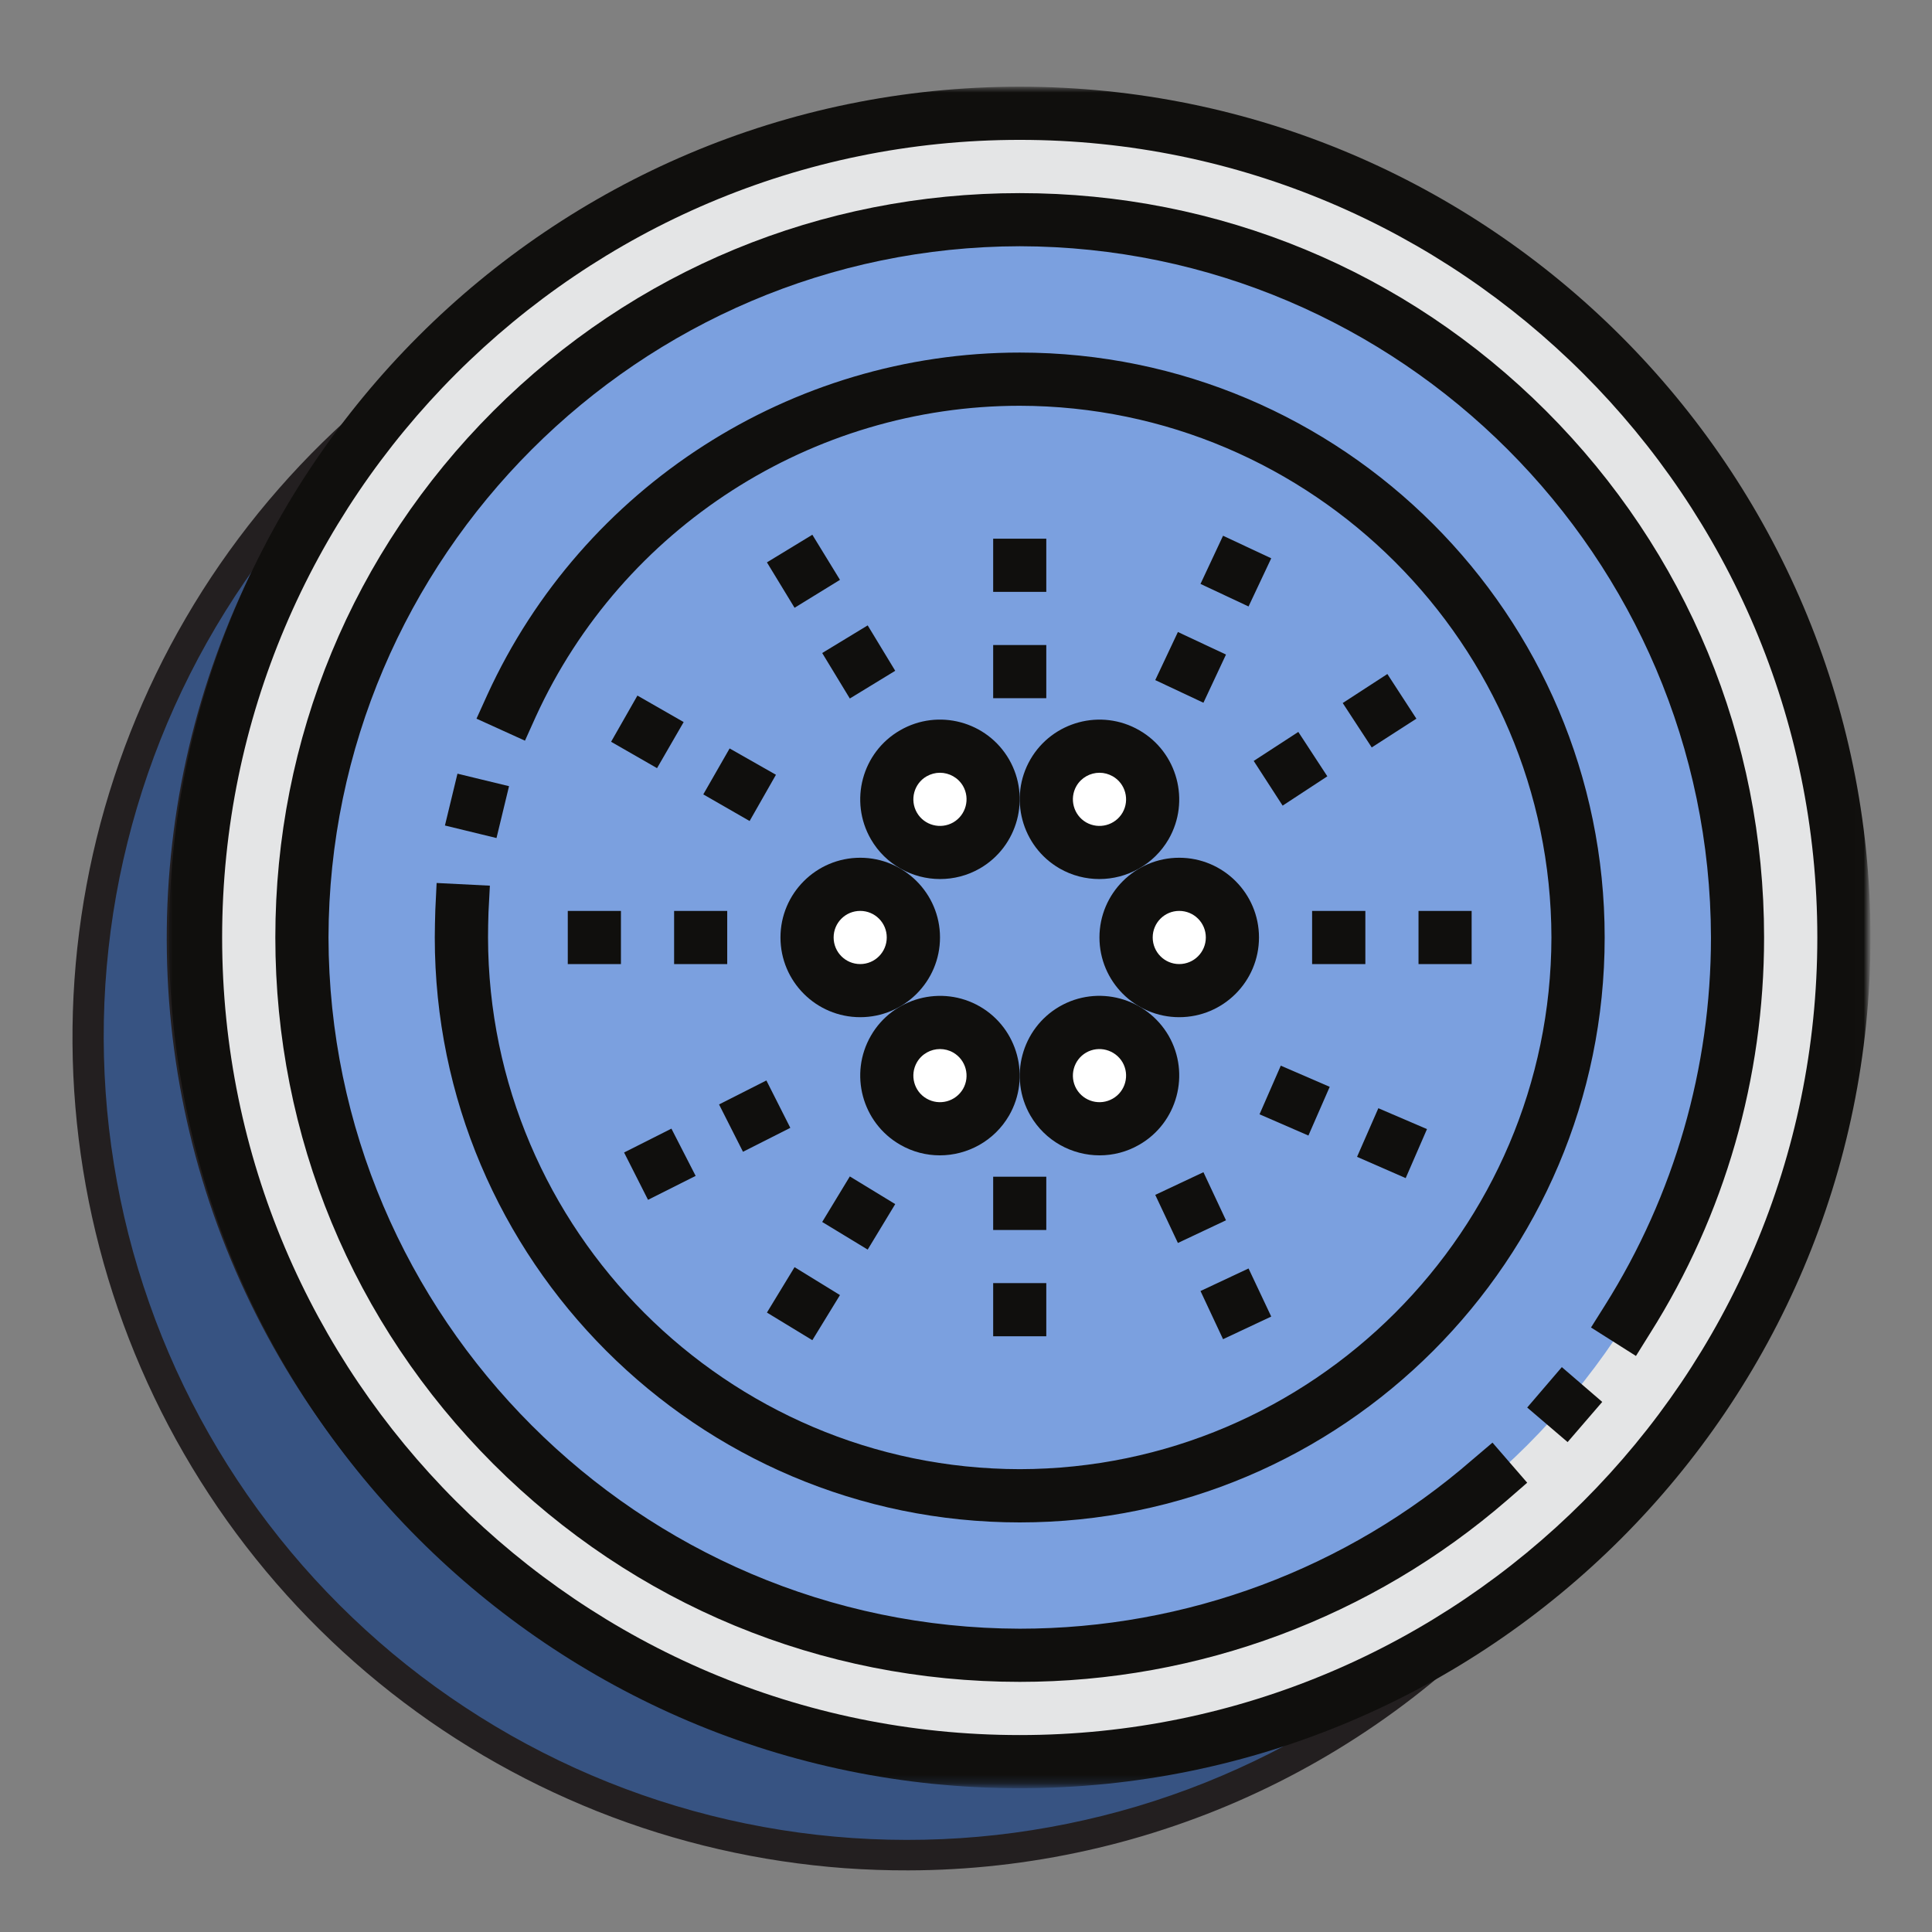 <svg width="240" height="240" viewBox="0 0 240 240" fill="none" xmlns="http://www.w3.org/2000/svg">
<rect x="0" y="0" width="240" height="240" fill="#808080" stroke="none"/>
<path d="M226.323 116.854C226.292 118.5 226.219 120.141 226.109 121.781C225.995 123.422 225.849 125.057 225.656 126.693C225.464 128.328 225.234 129.953 224.969 131.578C224.698 133.198 224.391 134.813 224.042 136.422C223.693 138.026 223.307 139.625 222.885 141.214C222.458 142.802 221.995 144.38 221.495 145.948C220.99 147.516 220.453 149.068 219.875 150.609C219.297 152.146 218.682 153.672 218.031 155.182C217.38 156.693 216.698 158.188 215.974 159.661C215.25 161.141 214.49 162.599 213.698 164.042C212.901 165.479 212.073 166.901 211.208 168.302C210.349 169.698 209.453 171.078 208.521 172.432C207.594 173.792 206.63 175.125 205.635 176.432C204.641 177.745 203.615 179.031 202.557 180.286C201.5 181.547 200.417 182.781 199.297 183.99C198.182 185.198 197.036 186.375 195.865 187.531C194.688 188.682 193.49 189.802 192.26 190.896C191.031 191.99 189.776 193.052 188.495 194.089C187.219 195.12 185.911 196.12 184.583 197.089C183.255 198.057 181.906 198.995 180.531 199.901C179.156 200.802 177.76 201.672 176.344 202.51C174.927 203.349 173.495 204.146 172.036 204.917C170.583 205.682 169.109 206.411 167.62 207.109C166.13 207.802 164.625 208.464 163.104 209.083C161.578 209.703 160.042 210.292 158.49 210.839C156.943 211.385 155.38 211.896 153.802 212.37C152.229 212.839 150.641 213.271 149.047 213.667C147.448 214.063 145.844 214.417 144.229 214.734C142.615 215.052 140.995 215.328 139.37 215.568C137.74 215.807 136.109 216.005 134.474 216.167C132.833 216.323 131.198 216.443 129.552 216.521C127.911 216.604 126.266 216.641 124.62 216.641C122.979 216.641 121.333 216.604 119.693 216.521C118.047 216.443 116.406 216.323 114.771 216.167C113.135 216.005 111.505 215.807 109.875 215.568C108.25 215.328 106.63 215.052 105.016 214.734C103.401 214.417 101.797 214.063 100.198 213.667C98.604 213.271 97.016 212.839 95.443 212.37C93.865 211.896 92.302 211.385 90.75 210.839C89.203 210.292 87.667 209.703 86.141 209.083C84.62 208.464 83.115 207.802 81.625 207.109C80.13 206.411 78.662 205.682 77.203 204.917C75.75 204.146 74.312 203.349 72.896 202.51C71.484 201.672 70.088 200.802 68.713 199.901C67.338 198.995 65.99 198.057 64.662 197.089C63.333 196.12 62.026 195.12 60.745 194.089C59.469 193.052 58.214 191.99 56.984 190.896C55.755 189.802 54.557 188.682 53.38 187.531C52.208 186.375 51.062 185.198 49.948 183.99C48.828 182.781 47.745 181.547 46.688 180.286C45.63 179.031 44.604 177.745 43.609 176.432C42.615 175.125 41.651 173.792 40.724 172.432C39.792 171.078 38.896 169.698 38.031 168.302C37.172 166.901 36.344 165.479 35.547 164.042C34.755 162.599 33.995 161.141 33.271 159.661C32.547 158.188 31.859 156.693 31.208 155.182C30.557 153.672 29.943 152.146 29.37 150.609C28.792 149.068 28.25 147.516 27.75 145.948C27.25 144.38 26.787 142.802 26.359 141.214C25.938 139.625 25.547 138.026 25.203 136.422C24.854 134.813 24.547 133.198 24.276 131.578C24.005 129.953 23.776 128.328 23.588 126.693C23.396 125.057 23.245 123.422 23.135 121.781C23.026 120.141 22.953 118.5 22.922 116.854C22.891 115.167 22.901 113.484 22.953 111.802C23.005 110.115 23.099 108.432 23.234 106.755C23.37 105.078 23.547 103.401 23.766 101.729C23.984 100.063 24.245 98.396 24.542 96.74C24.844 95.083 25.188 93.432 25.568 91.792C25.953 90.151 26.375 88.521 26.844 86.901C27.307 85.281 27.807 83.672 28.354 82.078C28.896 80.484 29.479 78.906 30.104 77.338C30.724 75.776 31.385 74.224 32.089 72.693C32.786 71.162 33.521 69.646 34.297 68.151C35.073 66.651 35.885 65.177 36.734 63.724C37.578 62.266 38.464 60.833 39.385 59.422C40.302 58.01 41.255 56.62 42.245 55.255C43.234 53.891 44.255 52.552 45.307 51.24C46.365 49.927 47.453 48.641 48.568 47.38C49.688 46.12 50.839 44.885 52.021 43.688C53.198 42.484 54.406 41.312 55.646 40.167C56.885 39.026 58.151 37.917 59.443 36.833C60.734 35.755 62.057 34.708 63.401 33.693C64.745 32.682 66.115 31.698 67.51 30.755C68.906 29.807 70.323 28.896 71.76 28.021C73.203 27.146 74.662 26.307 76.141 25.505C77.625 24.703 79.125 23.938 80.641 23.208C82.162 22.479 83.698 21.787 85.25 21.135C86.807 20.484 88.375 19.87 89.958 19.297C91.542 18.724 93.141 18.188 94.75 17.693C96.359 17.198 97.979 16.745 99.615 16.328C101.25 15.917 102.891 15.542 104.542 15.208C106.193 14.875 107.854 14.583 109.516 14.333C111.182 14.083 112.854 13.875 114.531 13.708C116.208 13.542 117.885 13.417 119.573 13.333C121.255 13.25 122.938 13.208 124.62 13.208C126.307 13.208 127.99 13.25 129.672 13.333C131.354 13.417 133.036 13.542 134.714 13.708C136.391 13.875 138.057 14.083 139.724 14.333C141.391 14.583 143.052 14.875 144.703 15.208C146.354 15.542 147.995 15.917 149.63 16.328C151.26 16.745 152.885 17.198 154.495 17.693C156.104 18.188 157.703 18.724 159.286 19.297C160.87 19.87 162.438 20.484 163.995 21.135C165.547 21.787 167.083 22.479 168.599 23.208C170.12 23.938 171.62 24.703 173.104 25.505C174.583 26.307 176.042 27.146 177.484 28.021C178.922 28.896 180.339 29.807 181.734 30.755C183.125 31.698 184.495 32.682 185.844 33.693C187.188 34.708 188.505 35.755 189.802 36.833C191.094 37.917 192.359 39.026 193.599 40.167C194.839 41.312 196.047 42.484 197.224 43.688C198.406 44.885 199.552 46.12 200.672 47.38C201.792 48.641 202.88 49.927 203.932 51.24C204.99 52.552 206.01 53.891 207 55.255C207.99 56.62 208.943 58.01 209.859 59.422C210.781 60.833 211.661 62.266 212.51 63.724C213.359 65.177 214.172 66.651 214.948 68.151C215.719 69.646 216.458 71.162 217.156 72.693C217.854 74.224 218.516 75.776 219.141 77.338C219.76 78.906 220.344 80.484 220.891 82.078C221.432 83.672 221.938 85.281 222.401 86.901C222.865 88.521 223.292 90.151 223.672 91.792C224.057 93.432 224.401 95.083 224.698 96.74C225 98.396 225.26 100.063 225.479 101.729C225.698 103.401 225.875 105.078 226.01 106.755C226.146 108.432 226.24 110.115 226.292 111.802C226.344 113.484 226.354 115.167 226.323 116.854Z" fill="#A6BBF2"/>
<path d="M190.333 194.349C189.203 195.682 188.036 196.99 186.833 198.266C185.635 199.536 184.406 200.781 183.141 201.995C181.875 203.208 180.583 204.385 179.26 205.531C177.932 206.672 176.583 207.786 175.198 208.859C173.818 209.932 172.406 210.974 170.974 211.974C169.536 212.979 168.078 213.943 166.594 214.87C165.104 215.797 163.599 216.682 162.068 217.531C160.536 218.38 158.984 219.188 157.411 219.958C155.839 220.724 154.245 221.453 152.635 222.141C151.026 222.828 149.396 223.469 147.755 224.073C146.109 224.677 144.453 225.234 142.776 225.75C141.104 226.266 139.422 226.74 137.724 227.172C136.026 227.599 134.318 227.984 132.599 228.328C130.885 228.667 129.161 228.964 127.427 229.219C125.693 229.469 123.958 229.677 122.213 229.839C120.469 230 118.724 230.12 116.974 230.188C115.224 230.26 113.474 230.286 111.724 230.271C109.974 230.25 108.224 230.188 106.479 230.078C104.729 229.969 102.984 229.818 101.245 229.62C99.505 229.422 97.776 229.177 96.047 228.885C94.323 228.599 92.604 228.266 90.891 227.891C89.182 227.51 87.484 227.094 85.797 226.625C84.109 226.161 82.432 225.651 80.771 225.104C79.109 224.552 77.463 223.958 75.833 223.318C74.203 222.682 72.588 222.005 70.995 221.286C69.396 220.563 67.823 219.802 66.266 219.005C64.708 218.203 63.172 217.359 61.661 216.479C60.146 215.599 58.656 214.682 57.193 213.724C55.724 212.766 54.286 211.771 52.87 210.74C51.458 209.708 50.073 208.641 48.714 207.536C47.354 206.432 46.021 205.292 44.724 204.12C43.422 202.948 42.151 201.745 40.917 200.505C39.677 199.266 38.474 198 37.302 196.698C36.125 195.396 34.989 194.068 33.885 192.708C32.781 191.349 31.713 189.964 30.682 188.547C29.651 187.135 28.656 185.693 27.698 184.229C26.739 182.766 25.823 181.276 24.943 179.76C24.057 178.25 23.219 176.714 22.417 175.156C21.614 173.599 20.854 172.021 20.135 170.427C19.417 168.833 18.739 167.219 18.099 165.589C17.463 163.958 16.87 162.307 16.318 160.646C15.766 158.984 15.26 157.313 14.792 155.625C14.328 153.938 13.906 152.24 13.531 150.526C13.156 148.818 12.823 147.099 12.531 145.375C12.245 143.646 12 141.911 11.802 140.172C11.604 138.432 11.448 136.693 11.338 134.943C11.234 133.198 11.167 131.448 11.151 129.698C11.13 127.943 11.156 126.193 11.229 124.448C11.302 122.698 11.422 120.948 11.583 119.208C11.745 117.464 11.953 115.724 12.203 113.995C12.458 112.26 12.755 110.536 13.094 108.818C13.437 107.104 13.823 105.396 14.25 103.698C14.677 102 15.151 100.313 15.667 98.641C16.187 96.969 16.745 95.312 17.349 93.667C17.948 92.021 18.594 90.396 19.281 88.787C19.969 87.177 20.693 85.583 21.463 84.01C22.229 82.438 23.042 80.885 23.891 79.354C24.739 77.823 25.625 76.312 26.552 74.828C27.479 73.344 28.443 71.88 29.443 70.448C30.448 69.01 31.484 67.604 32.562 66.219C33.635 64.838 34.745 63.484 35.891 62.161C37.036 60.839 38.214 59.542 39.427 58.281C40.635 57.016 41.88 55.786 43.156 54.583C44.432 53.385 45.739 52.219 47.073 51.089C45.036 53.495 43.109 55.99 41.302 58.573C39.495 61.161 37.812 63.823 36.255 66.568C34.698 69.307 33.271 72.115 31.969 74.99C30.672 77.865 29.51 80.797 28.489 83.776C27.463 86.76 26.578 89.787 25.833 92.849C25.094 95.917 24.495 99.01 24.036 102.13C23.583 105.25 23.271 108.385 23.109 111.536C22.948 114.688 22.927 117.839 23.057 120.99C23.187 124.141 23.463 127.281 23.885 130.406C24.307 133.531 24.875 136.63 25.583 139.703C26.297 142.776 27.146 145.807 28.141 148.802C29.135 151.797 30.266 154.74 31.531 157.625C32.797 160.516 34.198 163.339 35.724 166.099C37.255 168.854 38.911 171.536 40.687 174.141C42.469 176.745 44.364 179.26 46.38 181.688C48.391 184.115 50.516 186.448 52.745 188.677C54.974 190.906 57.302 193.031 59.729 195.042C62.156 197.057 64.677 198.953 67.281 200.729C69.885 202.51 72.562 204.167 75.323 205.693C78.083 207.224 80.906 208.625 83.792 209.891C86.682 211.156 89.625 212.286 92.62 213.281C95.609 214.271 98.646 215.125 101.719 215.833C104.792 216.547 107.891 217.109 111.016 217.531C114.141 217.953 117.281 218.229 120.432 218.359C123.583 218.49 126.734 218.474 129.885 218.313C133.031 218.146 136.167 217.839 139.292 217.38C142.411 216.927 145.505 216.328 148.568 215.583C151.635 214.844 154.661 213.958 157.641 212.932C160.625 211.906 163.552 210.745 166.427 209.448C169.302 208.151 172.115 206.724 174.854 205.167C177.594 203.604 180.26 201.922 182.844 200.115C185.432 198.307 187.927 196.385 190.333 194.349Z" fill="#375382"/>
<path d="M199.87 116.854C199.87 119.318 199.75 121.776 199.505 124.229C199.265 126.682 198.901 129.12 198.422 131.536C197.943 133.953 197.344 136.344 196.63 138.703C195.911 141.063 195.083 143.38 194.14 145.656C193.198 147.932 192.146 150.161 190.979 152.333C189.818 154.505 188.552 156.62 187.182 158.667C185.812 160.719 184.349 162.693 182.786 164.599C181.219 166.505 179.568 168.328 177.823 170.073C176.083 171.818 174.255 173.469 172.349 175.031C170.448 176.599 168.469 178.063 166.417 179.432C164.37 180.802 162.255 182.068 160.083 183.229C157.911 184.391 155.682 185.448 153.406 186.391C151.13 187.333 148.812 188.161 146.453 188.875C144.094 189.594 141.703 190.193 139.286 190.672C136.87 191.151 134.432 191.516 131.979 191.755C129.526 191.995 127.068 192.12 124.604 192.12C122.14 192.12 119.677 191.995 117.224 191.755C114.771 191.516 112.338 191.151 109.922 190.672C107.5 190.193 105.114 189.594 102.755 188.875C100.396 188.161 98.078 187.333 95.802 186.391C93.526 185.448 91.297 184.391 89.125 183.229C86.948 182.068 84.838 180.802 82.786 179.432C80.739 178.063 78.76 176.599 76.854 175.031C74.948 173.469 73.125 171.818 71.385 170.073C69.641 168.328 67.984 166.505 66.422 164.599C64.859 162.693 63.391 160.719 62.021 158.667C60.651 156.62 59.385 154.505 58.224 152.333C57.062 150.161 56.01 147.932 55.068 145.656C54.125 143.38 53.297 141.063 52.578 138.703C51.864 136.344 51.266 133.953 50.786 131.536C50.302 129.12 49.943 126.682 49.703 124.229C49.458 121.776 49.338 119.318 49.338 116.854C49.338 114.391 49.458 111.927 49.703 109.474C49.943 107.021 50.302 104.589 50.786 102.172C51.266 99.75 51.864 97.365 52.578 95.005C53.297 92.646 54.125 90.328 55.068 88.052C56.01 85.771 57.062 83.547 58.224 81.375C59.385 79.198 60.651 77.088 62.021 75.037C63.391 72.99 64.859 71.01 66.422 69.104C67.984 67.198 69.641 65.375 71.385 63.63C73.125 61.891 74.948 60.234 76.854 58.672C78.76 57.109 80.739 55.641 82.786 54.271C84.838 52.901 86.948 51.635 89.125 50.474C91.297 49.312 93.526 48.26 95.802 47.318C98.078 46.375 100.396 45.547 102.755 44.828C105.114 44.115 107.5 43.516 109.922 43.036C112.338 42.552 114.771 42.193 117.224 41.953C119.677 41.708 122.14 41.589 124.604 41.589C127.068 41.589 129.526 41.708 131.979 41.953C134.432 42.193 136.87 42.552 139.286 43.036C141.703 43.516 144.094 44.115 146.453 44.828C148.812 45.547 151.13 46.375 153.406 47.318C155.682 48.26 157.911 49.312 160.083 50.474C162.255 51.635 164.37 52.901 166.417 54.271C168.469 55.641 170.448 57.109 172.349 58.672C174.255 60.234 176.083 61.891 177.823 63.63C179.568 65.375 181.219 67.198 182.786 69.104C184.349 71.01 185.812 72.99 187.182 75.037C188.552 77.088 189.818 79.198 190.979 81.375C192.146 83.547 193.198 85.771 194.14 88.052C195.083 90.328 195.911 92.646 196.63 95.005C197.344 97.365 197.943 99.75 198.422 102.172C198.901 104.589 199.265 107.021 199.505 109.474C199.75 111.927 199.87 114.391 199.87 116.854Z" fill="#6FE0DE"/>
<path d="M88.49 202.932C71.151 195.661 57.276 184.193 46.87 168.536C36.459 152.885 31.255 135.656 31.255 116.854C31.255 96.458 37.287 78.042 49.359 61.604L52.302 63.766C40.703 79.562 34.906 97.255 34.906 116.854C34.906 134.917 39.906 151.474 49.912 166.516C59.912 181.557 73.245 192.578 89.901 199.568L88.49 202.932ZM59.307 50.141C77.448 32.38 99.214 23.505 124.604 23.505C141.083 23.505 156.485 27.583 170.807 35.74C185.125 43.896 196.49 55.062 204.896 69.24L201.755 71.104C184.38 41.807 158.667 27.156 124.604 27.156C100.208 27.156 79.297 35.688 61.859 52.75L59.307 50.141ZM211.412 82.521C215.771 93.547 217.953 104.995 217.953 116.854C217.953 142.63 208.839 164.635 190.615 182.859C172.386 201.089 150.38 210.203 124.604 210.203C117.349 210.203 110.193 209.37 103.13 207.703L103.969 204.146C110.755 205.75 117.63 206.552 124.604 206.552C149.375 206.552 170.516 197.792 188.031 180.276C205.542 162.766 214.302 141.62 214.302 116.854C214.302 105.458 212.203 94.458 208.016 83.865L211.412 82.521Z" fill="#231F20"/>
<path d="M161.14 123.76L124.604 178.635L88.104 123.76L124.604 139.76L161.14 123.76Z" fill="#E0F0FF"/>
<path d="M161.104 109.984L124.604 96.281L88.104 109.984L124.568 55.068L161.104 109.984Z" fill="#E0F0FF"/>
<path d="M161.104 109.984L124.568 125.953L88.104 109.984L124.604 96.281L161.104 109.984Z" fill="#A6BBF2"/>
<path d="M124.604 220.359C122.594 220.365 120.584 220.307 118.573 220.193C116.563 220.078 114.563 219.906 112.563 219.677C110.563 219.443 108.573 219.156 106.594 218.807C104.61 218.464 102.641 218.057 100.682 217.594C98.724 217.135 96.781 216.615 94.854 216.042C92.927 215.469 91.016 214.839 89.125 214.151C87.235 213.469 85.365 212.729 83.516 211.932C81.667 211.141 79.844 210.292 78.042 209.391C76.245 208.495 74.474 207.542 72.729 206.536C70.985 205.536 69.271 204.479 67.589 203.38C65.906 202.276 64.261 201.125 62.641 199.927C61.026 198.729 59.448 197.484 57.906 196.193C56.36 194.901 54.86 193.568 53.391 192.188C51.927 190.807 50.5 189.391 49.12 187.927C47.735 186.469 46.396 184.969 45.099 183.427C43.807 181.891 42.557 180.312 41.349 178.703C40.146 177.094 38.99 175.448 37.88 173.766C36.776 172.089 35.714 170.38 34.709 168.641C33.698 166.896 32.74 165.13 31.834 163.333C30.927 161.536 30.073 159.719 29.276 157.87C28.474 156.026 27.729 154.156 27.037 152.271C26.344 150.38 25.709 148.474 25.13 146.547C24.547 144.62 24.021 142.677 23.558 140.724C23.089 138.766 22.677 136.797 22.323 134.818C21.969 132.833 21.677 130.844 21.438 128.849C21.203 126.849 21.021 124.849 20.901 122.839C20.781 120.833 20.719 118.823 20.714 116.812C20.709 114.797 20.761 112.786 20.875 110.781C20.99 108.771 21.162 106.766 21.391 104.771C21.62 102.771 21.906 100.781 22.25 98.797C22.594 96.818 23 94.844 23.459 92.885C23.917 90.927 24.433 88.984 25.005 87.057C25.578 85.13 26.209 83.219 26.891 81.328C27.573 79.432 28.313 77.562 29.104 75.713C29.901 73.865 30.745 72.042 31.641 70.24C32.542 68.443 33.49 66.667 34.495 64.922C35.495 63.182 36.547 61.464 37.651 59.781C38.75 58.099 39.901 56.448 41.099 54.833C42.297 53.214 43.537 51.635 44.828 50.094C46.115 48.547 47.448 47.042 48.828 45.573C50.203 44.109 51.625 42.682 53.084 41.297C54.542 39.917 56.042 38.573 57.578 37.276C59.115 35.979 60.693 34.729 62.302 33.526C63.912 32.318 65.558 31.162 67.235 30.052C68.912 28.943 70.62 27.88 72.36 26.87C74.099 25.859 75.87 24.901 77.662 23.995C79.459 23.088 81.281 22.229 83.125 21.427C84.969 20.63 86.839 19.88 88.724 19.188C90.615 18.495 92.521 17.854 94.448 17.276C96.37 16.693 98.313 16.167 100.271 15.698C102.224 15.229 104.193 14.818 106.172 14.458C108.156 14.104 110.141 13.807 112.141 13.568C114.141 13.333 116.141 13.151 118.151 13.026C120.156 12.906 122.167 12.838 124.177 12.833C126.193 12.828 128.198 12.88 130.209 12.995C132.219 13.104 134.224 13.271 136.219 13.5C138.219 13.729 140.209 14.016 142.193 14.359C144.172 14.703 146.146 15.104 148.104 15.562C150.063 16.016 152.005 16.531 153.938 17.104C155.865 17.677 157.776 18.302 159.667 18.984C161.563 19.667 163.432 20.401 165.281 21.193C167.13 21.984 168.959 22.828 170.755 23.729C172.557 24.625 174.328 25.573 176.073 26.573C177.823 27.573 179.537 28.625 181.219 29.724C182.906 30.823 184.557 31.974 186.172 33.167C187.792 34.365 189.37 35.609 190.917 36.896C192.464 38.182 193.969 39.516 195.438 40.891C196.906 42.266 198.328 43.682 199.714 45.141C201.099 46.604 202.443 48.099 203.74 49.635C205.042 51.172 206.292 52.745 207.5 54.354C208.703 55.964 209.865 57.609 210.974 59.286C212.089 60.964 213.146 62.672 214.162 64.412C215.172 66.151 216.13 67.917 217.042 69.708C217.948 71.505 218.807 73.323 219.61 75.167C220.412 77.01 221.162 78.88 221.854 80.766C222.552 82.656 223.193 84.562 223.776 86.49C224.36 88.412 224.886 90.354 225.354 92.307C225.828 94.266 226.24 96.234 226.599 98.213C226.953 100.193 227.25 102.182 227.495 104.177C227.735 106.177 227.917 108.177 228.042 110.188C228.167 112.193 228.229 114.203 228.24 116.214C228.245 118.229 228.193 120.24 228.084 122.245C227.974 124.255 227.807 126.26 227.584 128.26C227.354 130.255 227.073 132.25 226.729 134.229C226.391 136.214 225.99 138.182 225.531 140.141C225.078 142.104 224.563 144.047 223.995 145.974C223.422 147.906 222.797 149.818 222.12 151.708C221.438 153.604 220.703 155.474 219.912 157.323C219.125 159.177 218.281 161 217.386 162.802C216.49 164.604 215.542 166.375 214.542 168.125C213.542 169.87 212.495 171.583 211.396 173.271C210.297 174.958 209.151 176.609 207.953 178.224C206.761 179.844 205.521 181.427 204.235 182.974C202.948 184.521 201.615 186.026 200.24 187.495C198.865 188.964 197.448 190.391 195.99 191.781C194.537 193.167 193.037 194.51 191.5 195.807C186.865 199.734 181.917 203.229 176.667 206.286C171.417 209.344 165.938 211.922 160.229 214.016C154.526 216.109 148.677 217.693 142.698 218.755C136.714 219.823 130.682 220.354 124.604 220.359ZM124.604 16.963C122.974 16.969 121.344 17.01 119.714 17.099C118.084 17.182 116.459 17.307 114.834 17.469C113.209 17.635 111.594 17.838 109.979 18.083C108.365 18.328 106.761 18.609 105.162 18.932C103.563 19.255 101.969 19.62 100.386 20.021C98.808 20.422 97.235 20.859 95.677 21.338C94.115 21.812 92.568 22.328 91.031 22.885C89.5 23.438 87.979 24.026 86.474 24.656C84.969 25.287 83.479 25.948 82.005 26.651C80.531 27.354 79.078 28.088 77.641 28.865C76.203 29.635 74.787 30.443 73.386 31.287C71.99 32.125 70.615 33.005 69.261 33.911C67.906 34.823 66.573 35.766 65.266 36.74C63.959 37.714 62.672 38.724 61.417 39.76C60.156 40.797 58.922 41.865 57.719 42.964C56.511 44.062 55.334 45.193 54.182 46.349C53.031 47.505 51.906 48.688 50.813 49.896C49.724 51.109 48.662 52.349 47.625 53.609C46.594 54.875 45.594 56.161 44.625 57.474C43.656 58.786 42.719 60.125 41.818 61.479C40.912 62.839 40.042 64.219 39.209 65.62C38.37 67.021 37.568 68.443 36.802 69.885C36.037 71.323 35.307 72.781 34.61 74.26C33.917 75.734 33.261 77.229 32.636 78.734C32.016 80.245 31.433 81.766 30.886 83.302C30.339 84.844 29.828 86.391 29.36 87.953C28.886 89.516 28.453 91.088 28.063 92.672C27.667 94.255 27.313 95.849 27 97.448C26.683 99.047 26.406 100.656 26.172 102.271C25.933 103.885 25.735 105.505 25.578 107.13C25.422 108.755 25.308 110.38 25.229 112.01C25.151 113.641 25.115 115.271 25.115 116.901C25.12 118.531 25.162 120.161 25.245 121.792C25.323 123.422 25.448 125.047 25.61 126.672C25.771 128.297 25.974 129.917 26.219 131.526C26.459 133.141 26.74 134.75 27.063 136.349C27.38 137.948 27.74 139.536 28.141 141.12C28.537 142.703 28.974 144.276 29.448 145.833C29.927 147.396 30.438 148.943 30.99 150.479C31.542 152.016 32.13 153.536 32.761 155.042C33.386 156.552 34.047 158.042 34.745 159.516C35.448 160.99 36.182 162.443 36.953 163.88C37.724 165.318 38.526 166.74 39.37 168.135C40.209 169.536 41.084 170.911 41.99 172.266C42.901 173.625 43.839 174.958 44.813 176.266C45.787 177.573 46.792 178.859 47.828 180.12C48.865 181.38 49.932 182.615 51.026 183.823C52.125 185.031 53.25 186.208 54.406 187.365C55.557 188.516 56.74 189.641 57.953 190.734C59.162 191.828 60.396 192.896 61.662 193.927C62.922 194.964 64.209 195.964 65.521 196.932C66.834 197.906 68.167 198.844 69.521 199.75C70.88 200.656 72.261 201.526 73.656 202.365C75.058 203.203 76.479 204.005 77.917 204.771C79.36 205.542 80.813 206.276 82.292 206.969C83.766 207.667 85.255 208.328 86.766 208.953C88.271 209.573 89.797 210.161 91.334 210.708C92.87 211.26 94.417 211.771 95.979 212.24C97.542 212.714 99.115 213.151 100.693 213.547C102.276 213.943 103.87 214.297 105.469 214.615C107.068 214.932 108.677 215.208 110.292 215.448C111.906 215.688 113.526 215.885 115.146 216.047C116.771 216.208 118.401 216.328 120.026 216.406C121.656 216.484 123.287 216.526 124.922 216.526C126.552 216.526 128.182 216.484 129.813 216.401C131.443 216.323 133.068 216.203 134.693 216.042C136.318 215.88 137.932 215.682 139.547 215.443C141.162 215.203 142.771 214.922 144.37 214.604C145.969 214.286 147.563 213.927 149.146 213.531C150.724 213.135 152.297 212.703 153.86 212.229C155.422 211.755 156.969 211.245 158.505 210.693C160.042 210.146 161.563 209.557 163.073 208.932C164.578 208.307 166.073 207.646 167.547 206.948C169.021 206.25 170.479 205.521 171.917 204.75C173.354 203.979 174.776 203.177 176.177 202.339C177.573 201.5 178.953 200.63 180.307 199.724C181.667 198.818 183 197.88 184.313 196.906C185.62 195.932 186.906 194.932 188.172 193.896C189.432 192.865 190.667 191.797 191.875 190.703C193.084 189.604 194.266 188.484 195.422 187.328C196.578 186.177 197.703 184.995 198.797 183.786C199.896 182.578 200.959 181.344 201.995 180.083C203.031 178.823 204.037 177.536 205.005 176.229C205.979 174.917 206.922 173.583 207.828 172.229C208.735 170.87 209.61 169.495 210.448 168.094C211.287 166.698 212.094 165.276 212.865 163.839C213.636 162.401 214.37 160.943 215.068 159.469C215.766 157.995 216.427 156.505 217.052 155C217.677 153.49 218.266 151.969 218.818 150.432C219.37 148.901 219.88 147.349 220.354 145.792C220.828 144.229 221.266 142.656 221.667 141.073C222.063 139.49 222.422 137.901 222.74 136.302C223.063 134.703 223.344 133.094 223.584 131.479C223.823 129.865 224.026 128.25 224.188 126.625C224.349 125 224.469 123.375 224.552 121.745C224.636 120.115 224.677 118.484 224.677 116.854C224.682 115.214 224.646 113.578 224.568 111.943C224.49 110.307 224.375 108.672 224.219 107.042C224.063 105.411 223.865 103.786 223.625 102.167C223.391 100.547 223.115 98.932 222.797 97.323C222.479 95.719 222.125 94.12 221.729 92.531C221.334 90.943 220.896 89.365 220.422 87.797C219.948 86.229 219.438 84.672 218.891 83.13C218.339 81.588 217.75 80.057 217.125 78.547C216.5 77.031 215.839 75.531 215.136 74.052C214.438 72.573 213.703 71.109 212.932 69.662C212.162 68.219 211.354 66.792 210.511 65.391C209.667 63.984 208.792 62.599 207.886 61.24C206.974 59.875 206.031 58.536 205.052 57.224C204.078 55.906 203.073 54.62 202.031 53.354C200.99 52.089 199.922 50.849 198.823 49.635C197.719 48.422 196.589 47.234 195.432 46.078C194.271 44.922 193.084 43.797 191.87 42.698C190.656 41.599 189.412 40.531 188.146 39.495C186.88 38.453 185.589 37.448 184.271 36.474C182.953 35.5 181.61 34.562 180.25 33.656C178.886 32.745 177.5 31.875 176.094 31.037C174.688 30.193 173.261 29.391 171.813 28.62C170.37 27.854 168.906 27.12 167.422 26.422C165.938 25.729 164.443 25.068 162.927 24.443C161.412 23.823 159.88 23.24 158.339 22.688C156.797 22.141 155.24 21.635 153.672 21.162C152.099 20.693 150.521 20.26 148.932 19.87C147.344 19.474 145.745 19.12 144.136 18.807C142.526 18.495 140.912 18.219 139.292 17.984C137.672 17.75 136.047 17.557 134.417 17.401C132.787 17.25 131.151 17.135 129.516 17.062C127.88 16.99 126.24 16.953 124.604 16.963Z" fill="#231F20"/>
<path d="M112.838 232.344C110.203 232.354 107.568 232.26 104.937 232.073C102.307 231.88 99.687 231.583 97.078 231.193C94.469 230.802 91.88 230.307 89.307 229.719C86.74 229.13 84.193 228.437 81.672 227.656C79.156 226.87 76.672 225.99 74.219 225.016C71.771 224.036 69.359 222.969 66.99 221.812C64.62 220.651 62.297 219.401 60.026 218.068C57.75 216.729 55.531 215.307 53.364 213.802C51.203 212.292 49.099 210.708 47.052 209.036C45.01 207.37 43.031 205.625 41.125 203.807C39.214 201.99 37.375 200.099 35.609 198.141C33.844 196.182 32.156 194.156 30.542 192.068C28.932 189.979 27.401 187.833 25.958 185.625C24.51 183.422 23.151 181.161 21.875 178.854C20.599 176.542 19.417 174.188 18.323 171.786C17.229 169.385 16.229 166.948 15.323 164.474C14.411 161.995 13.604 159.49 12.885 156.948C12.172 154.411 11.552 151.849 11.031 149.26C10.515 146.677 10.094 144.073 9.771 141.453C9.453 138.833 9.229 136.208 9.109 133.573C8.99 130.938 8.974 128.302 9.052 125.667C9.135 123.031 9.318 120.401 9.599 117.776C9.885 115.156 10.265 112.547 10.75 109.953C11.229 107.359 11.812 104.792 12.489 102.24C13.172 99.693 13.948 97.172 14.818 94.682C15.687 92.193 16.656 89.74 17.713 87.323C18.771 84.906 19.922 82.537 21.161 80.208C22.406 77.88 23.734 75.604 25.146 73.375C26.562 71.151 28.057 68.984 29.64 66.87C31.219 64.76 32.88 62.708 34.62 60.724C36.354 58.74 38.167 56.823 40.047 54.979C41.932 53.13 43.885 51.359 45.906 49.661C46.266 49.391 46.677 49.271 47.13 49.302C47.583 49.333 47.969 49.51 48.292 49.833C48.614 50.156 48.792 50.542 48.823 50.995C48.854 51.448 48.734 51.854 48.464 52.219C46.458 54.583 44.573 57.031 42.797 59.573C41.021 62.109 39.37 64.724 37.839 67.417C36.307 70.109 34.906 72.87 33.63 75.693C32.354 78.516 31.213 81.391 30.208 84.318C29.203 87.25 28.333 90.219 27.604 93.229C26.875 96.24 26.286 99.276 25.838 102.339C25.39 105.406 25.088 108.484 24.927 111.578C24.765 114.672 24.75 117.766 24.875 120.859C25.005 123.953 25.276 127.036 25.687 130.104C26.104 133.177 26.656 136.219 27.354 139.234C28.052 142.255 28.89 145.234 29.864 148.172C30.838 151.115 31.948 154 33.193 156.839C34.437 159.672 35.807 162.448 37.312 165.156C38.812 167.865 40.437 170.5 42.182 173.057C43.932 175.615 45.792 178.083 47.771 180.469C49.745 182.854 51.828 185.141 54.021 187.328C56.208 189.521 58.495 191.604 60.88 193.583C63.26 195.557 65.734 197.422 68.292 199.172C70.849 200.917 73.479 202.542 76.187 204.047C78.896 205.547 81.672 206.922 84.505 208.167C87.344 209.411 90.229 210.521 93.172 211.495C96.109 212.469 99.088 213.307 102.104 214.005C105.125 214.703 108.167 215.26 111.234 215.677C114.307 216.089 117.385 216.359 120.479 216.49C123.578 216.62 126.672 216.604 129.766 216.443C132.854 216.281 135.937 215.979 139 215.531C142.062 215.083 145.104 214.5 148.115 213.771C151.125 213.042 154.094 212.172 157.021 211.167C159.953 210.161 162.828 209.021 165.651 207.745C168.474 206.474 171.234 205.073 173.927 203.542C176.62 202.01 179.234 200.359 181.771 198.583C184.312 196.813 186.766 194.922 189.125 192.922C189.297 192.771 189.49 192.651 189.703 192.568C189.917 192.49 190.141 192.448 190.37 192.448C190.599 192.448 190.818 192.49 191.036 192.568C191.25 192.651 191.443 192.771 191.609 192.922C191.766 193.089 191.891 193.281 191.974 193.495C192.057 193.714 192.099 193.932 192.099 194.167C192.099 194.396 192.057 194.615 191.974 194.833C191.891 195.047 191.766 195.24 191.609 195.406C189.208 198.281 186.656 201.016 183.958 203.615C181.255 206.208 178.422 208.651 175.453 210.938C172.484 213.224 169.401 215.344 166.203 217.292C163.005 219.245 159.708 221.016 156.318 222.604C152.927 224.198 149.458 225.599 145.911 226.807C142.37 228.021 138.766 229.036 135.109 229.854C131.458 230.672 127.766 231.292 124.042 231.708C120.318 232.125 116.583 232.339 112.838 232.344ZM33.042 68.588C31.245 70.969 29.557 73.422 27.984 75.953C26.406 78.484 24.943 81.083 23.599 83.745C22.255 86.406 21.031 89.12 19.932 91.891C18.833 94.662 17.859 97.479 17.01 100.339C16.161 103.198 15.443 106.089 14.849 109.01C14.26 111.932 13.802 114.875 13.479 117.839C13.151 120.807 12.958 123.776 12.901 126.76C12.844 129.74 12.917 132.719 13.125 135.693C13.333 138.667 13.672 141.625 14.146 144.573C14.62 147.516 15.219 150.432 15.953 153.323C16.687 156.214 17.552 159.063 18.542 161.875C19.531 164.693 20.646 167.453 21.88 170.167C23.12 172.88 24.474 175.531 25.953 178.125C27.427 180.714 29.016 183.234 30.713 185.682C32.417 188.135 34.224 190.5 36.135 192.786C38.052 195.078 40.062 197.271 42.172 199.38C44.281 201.484 46.484 203.495 48.771 205.406C51.062 207.313 53.432 209.12 55.885 210.813C58.339 212.51 60.859 214.094 63.453 215.568C66.047 217.036 68.703 218.391 71.417 219.625C74.135 220.859 76.896 221.969 79.713 222.953C82.526 223.937 85.38 224.797 88.271 225.526C91.161 226.255 94.078 226.854 97.026 227.323C99.969 227.792 102.927 228.125 105.906 228.328C108.88 228.531 111.859 228.599 114.838 228.536C117.818 228.474 120.792 228.276 123.755 227.948C126.719 227.615 129.661 227.151 132.583 226.557C135.505 225.964 138.396 225.24 141.255 224.391C144.109 223.536 146.927 222.557 149.693 221.453C152.463 220.344 155.177 219.12 157.838 217.771C160.5 216.422 163.094 214.958 165.62 213.375C168.146 211.797 170.599 210.104 172.979 208.302C170.552 209.589 168.083 210.771 165.568 211.859C163.047 212.943 160.49 213.932 157.896 214.813C155.297 215.698 152.672 216.474 150.01 217.151C147.354 217.823 144.672 218.391 141.969 218.854C139.266 219.313 136.552 219.667 133.818 219.911C131.088 220.156 128.349 220.297 125.609 220.323C122.865 220.349 120.125 220.271 117.391 220.078C114.656 219.891 111.932 219.589 109.219 219.182C106.51 218.776 103.818 218.26 101.146 217.641C98.474 217.021 95.833 216.297 93.219 215.464C90.604 214.635 88.026 213.703 85.49 212.667C82.948 211.63 80.458 210.495 78.005 209.26C75.557 208.026 73.161 206.698 70.818 205.271C68.474 203.849 66.193 202.333 63.969 200.729C61.745 199.12 59.589 197.427 57.5 195.651C55.411 193.875 53.401 192.016 51.458 190.078C49.516 188.141 47.656 186.13 45.875 184.042C44.094 181.958 42.401 179.807 40.792 177.583C39.182 175.365 37.661 173.083 36.234 170.745C34.807 168.401 33.474 166.01 32.234 163.563C31 161.115 29.859 158.62 28.818 156.083C27.781 153.547 26.844 150.974 26.005 148.359C25.172 145.745 24.443 143.104 23.818 140.438C23.193 137.766 22.677 135.073 22.265 132.365C21.854 129.651 21.552 126.927 21.354 124.193C21.161 121.458 21.078 118.719 21.099 115.979C21.12 113.234 21.255 110.5 21.495 107.766C21.734 105.036 22.083 102.318 22.542 99.615C23 96.906 23.562 94.224 24.234 91.568C24.901 88.906 25.677 86.281 26.557 83.682C27.437 81.083 28.417 78.526 29.5 76.005C30.583 73.484 31.766 71.016 33.042 68.588Z" fill="#231F20"/>
<path d="M124.604 193.906C122.078 193.906 119.557 193.786 117.047 193.536C114.531 193.292 112.036 192.922 109.562 192.427C107.083 191.932 104.64 191.323 102.224 190.589C99.807 189.854 97.432 189.005 95.099 188.036C92.766 187.073 90.484 185.995 88.26 184.802C86.031 183.615 83.87 182.318 81.771 180.911C79.672 179.51 77.646 178.01 75.692 176.406C73.739 174.802 71.875 173.109 70.088 171.323C68.302 169.536 66.609 167.672 65.005 165.719C63.406 163.766 61.901 161.74 60.5 159.641C59.099 157.542 57.802 155.375 56.609 153.151C55.422 150.922 54.344 148.641 53.375 146.313C52.411 143.979 51.562 141.604 50.828 139.188C50.094 136.771 49.484 134.323 48.989 131.844C48.5 129.37 48.13 126.875 47.88 124.359C47.635 121.849 47.51 119.328 47.51 116.802C47.51 114.281 47.635 111.76 47.885 109.25C48.13 106.734 48.505 104.24 48.995 101.766C49.489 99.287 50.104 96.838 50.833 94.422C51.568 92.01 52.416 89.635 53.385 87.302C54.354 84.969 55.432 82.688 56.62 80.463C57.812 78.234 59.109 76.073 60.516 73.974C61.916 71.875 63.422 69.849 65.021 67.896C66.625 65.943 68.317 64.078 70.104 62.292C71.891 60.505 73.76 58.812 75.713 57.214C77.666 55.609 79.692 54.109 81.791 52.708C83.891 51.302 86.052 50.005 88.281 48.818C90.51 47.63 92.786 46.552 95.12 45.583C97.453 44.62 99.828 43.771 102.245 43.036C104.661 42.307 107.109 41.693 109.588 41.203C112.062 40.708 114.557 40.339 117.073 40.094C119.583 39.849 122.104 39.724 124.63 39.724C127.151 39.724 129.672 39.849 132.187 40.099C134.698 40.349 137.193 40.719 139.667 41.214C142.146 41.703 144.594 42.318 147.005 43.052C149.422 43.786 151.797 44.635 154.13 45.604C156.463 46.573 158.745 47.651 160.969 48.839C163.198 50.031 165.359 51.328 167.458 52.734C169.557 54.135 171.583 55.641 173.531 57.245C175.484 58.844 177.354 60.542 179.135 62.328C180.922 64.115 182.614 65.979 184.219 67.932C185.818 69.885 187.318 71.912 188.719 74.016C190.125 76.115 191.417 78.276 192.609 80.505C193.797 82.734 194.875 85.01 195.838 87.344C196.807 89.677 197.656 92.052 198.385 94.469C199.12 96.885 199.729 99.333 200.219 101.812C200.713 104.286 201.083 106.781 201.328 109.297C201.573 111.807 201.698 114.328 201.698 116.854C201.693 119.375 201.568 121.896 201.318 124.406C201.068 126.917 200.698 129.411 200.203 131.885C199.708 134.359 199.094 136.807 198.359 139.219C197.625 141.635 196.776 144.005 195.807 146.339C194.838 148.667 193.76 150.948 192.568 153.172C191.38 155.396 190.083 157.557 188.677 159.656C187.276 161.755 185.776 163.781 184.172 165.729C182.573 167.677 180.875 169.547 179.094 171.333C177.307 173.115 175.437 174.807 173.489 176.406C171.536 178.01 169.51 179.51 167.411 180.911C165.312 182.313 163.151 183.609 160.927 184.802C158.703 185.99 156.422 187.068 154.094 188.036C151.76 189 149.385 189.849 146.974 190.583C144.557 191.318 142.109 191.927 139.635 192.422C137.161 192.917 134.667 193.286 132.156 193.536C129.646 193.781 127.125 193.906 124.604 193.906ZM124.604 43.417C122.198 43.417 119.797 43.531 117.406 43.771C115.01 44.005 112.635 44.359 110.276 44.828C107.917 45.297 105.588 45.88 103.286 46.578C100.984 47.276 98.724 48.083 96.5 49.005C94.276 49.927 92.104 50.953 89.984 52.089C87.864 53.219 85.802 54.453 83.802 55.792C81.802 57.13 79.875 58.557 78.016 60.083C76.156 61.609 74.375 63.224 72.677 64.927C70.974 66.625 69.359 68.406 67.833 70.266C66.307 72.125 64.88 74.052 63.541 76.052C62.203 78.052 60.969 80.115 59.838 82.234C58.703 84.354 57.677 86.526 56.755 88.75C55.833 90.974 55.026 93.234 54.328 95.537C53.63 97.838 53.047 100.167 52.578 102.526C52.109 104.885 51.755 107.26 51.521 109.656C51.281 112.047 51.166 114.448 51.166 116.854C51.166 119.26 51.281 121.656 51.521 124.052C51.755 126.443 52.109 128.823 52.578 131.182C53.047 133.542 53.63 135.87 54.328 138.172C55.026 140.474 55.833 142.734 56.755 144.958C57.677 147.177 58.703 149.349 59.838 151.474C60.969 153.594 62.203 155.651 63.541 157.651C64.88 159.651 66.307 161.583 67.833 163.443C69.359 165.302 70.974 167.083 72.677 168.781C74.375 170.484 76.156 172.094 78.016 173.62C79.875 175.146 81.802 176.578 83.802 177.917C85.802 179.25 87.864 180.484 89.984 181.62C92.104 182.755 94.276 183.781 96.5 184.703C98.724 185.62 100.984 186.432 103.286 187.13C105.588 187.828 107.917 188.411 110.276 188.88C112.635 189.349 115.01 189.703 117.406 189.938C119.797 190.172 122.198 190.292 124.604 190.292C127.01 190.292 129.406 190.172 131.802 189.938C134.198 189.703 136.573 189.349 138.932 188.88C141.292 188.411 143.62 187.828 145.922 187.13C148.224 186.432 150.484 185.62 152.708 184.703C154.927 183.781 157.099 182.755 159.224 181.62C161.344 180.484 163.406 179.25 165.406 177.917C167.401 176.578 169.333 175.146 171.193 173.62C173.052 172.094 174.833 170.484 176.531 168.781C178.234 167.083 179.844 165.302 181.37 163.443C182.896 161.583 184.328 159.651 185.667 157.651C187 155.651 188.234 153.594 189.37 151.474C190.505 149.349 191.531 147.177 192.453 144.958C193.37 142.734 194.182 140.474 194.88 138.172C195.578 135.87 196.161 133.542 196.63 131.182C197.099 128.823 197.453 126.443 197.687 124.052C197.922 121.656 198.042 119.26 198.042 116.854C198.042 114.448 197.922 112.047 197.682 109.656C197.448 107.26 197.094 104.885 196.625 102.526C196.156 100.172 195.568 97.838 194.87 95.542C194.172 93.24 193.364 90.979 192.443 88.755C191.521 86.531 190.495 84.365 189.359 82.24C188.224 80.12 186.989 78.062 185.656 76.062C184.318 74.062 182.885 72.135 181.359 70.276C179.833 68.417 178.224 66.635 176.521 64.938C174.823 63.234 173.042 61.62 171.182 60.094C169.323 58.568 167.396 57.141 165.396 55.802C163.396 54.469 161.333 53.229 159.213 52.099C157.094 50.964 154.922 49.938 152.703 49.016C150.479 48.094 148.219 47.286 145.917 46.583C143.614 45.885 141.286 45.302 138.927 44.833C136.568 44.365 134.193 44.01 131.802 43.771C129.406 43.536 127.01 43.417 124.604 43.417Z" fill="#231F20"/>
<path d="M124.604 210.203C117.589 210.198 110.656 209.417 103.813 207.865L104.62 204.214C111.198 205.693 117.859 206.438 124.604 206.443C126.068 206.438 127.537 206.401 129 206.328C130.464 206.255 131.927 206.146 133.386 206C134.844 205.854 136.297 205.672 137.75 205.458C139.198 205.24 140.646 204.99 142.083 204.703C143.521 204.417 144.948 204.094 146.37 203.734C147.792 203.38 149.208 202.984 150.609 202.557C152.011 202.135 153.406 201.672 154.787 201.177C156.167 200.682 157.531 200.156 158.886 199.594C160.24 199.031 161.583 198.438 162.906 197.813C164.234 197.182 165.542 196.526 166.833 195.833C168.13 195.141 169.401 194.422 170.662 193.667C171.917 192.911 173.156 192.125 174.375 191.313C175.594 190.5 176.797 189.656 177.974 188.781C179.151 187.906 180.307 187.005 181.443 186.078C182.573 185.146 183.682 184.193 184.771 183.208C185.859 182.224 186.922 181.214 187.958 180.177C188.995 179.141 190.005 178.078 190.995 176.995C191.979 175.906 192.938 174.797 193.87 173.667C194.797 172.531 195.703 171.375 196.578 170.198C197.453 169.026 198.297 167.828 199.115 166.609C199.927 165.391 200.714 164.151 201.469 162.896C202.224 161.641 202.948 160.365 203.641 159.073C204.333 157.781 204.995 156.469 205.625 155.146C206.255 153.823 206.849 152.484 207.412 151.13C207.974 149.776 208.505 148.406 209 147.026C209.5 145.646 209.958 144.255 210.386 142.854C210.818 141.453 211.208 140.042 211.568 138.62C211.927 137.198 212.25 135.766 212.542 134.328C212.828 132.891 213.083 131.448 213.302 130C213.521 128.547 213.703 127.094 213.849 125.635C213.995 124.177 214.104 122.714 214.182 121.25C214.255 119.786 214.297 118.318 214.302 116.854C214.333 110.563 213.698 104.333 212.406 98.177C211.115 92.021 209.188 86.068 206.63 80.318L210.063 78.891C210.844 80.662 211.573 82.453 212.245 84.271C212.917 86.083 213.531 87.922 214.089 89.771C214.646 91.625 215.146 93.495 215.583 95.38C216.026 97.266 216.412 99.162 216.734 101.068C217.057 102.979 217.323 104.896 217.526 106.818C217.729 108.745 217.875 110.672 217.958 112.604C218.047 114.536 218.073 116.474 218.037 118.406C218 120.344 217.906 122.276 217.75 124.203C217.594 126.135 217.38 128.057 217.104 129.974C216.828 131.891 216.495 133.792 216.104 135.688C215.708 137.583 215.261 139.464 214.75 141.333C214.24 143.198 213.672 145.047 213.047 146.88C212.422 148.714 211.745 150.526 211.005 152.313C210.271 154.104 209.474 155.87 208.63 157.609C207.781 159.349 206.886 161.063 205.932 162.745C204.979 164.432 203.974 166.083 202.917 167.708C201.859 169.328 200.755 170.917 199.604 172.469C198.448 174.021 197.245 175.542 196 177.021C194.75 178.495 193.458 179.938 192.12 181.333C190.781 182.734 189.401 184.089 187.979 185.401C186.557 186.714 185.094 187.984 183.594 189.203C182.094 190.427 180.557 191.599 178.984 192.729C177.406 193.854 175.802 194.932 174.162 195.958C172.521 196.984 170.849 197.958 169.146 198.885C167.448 199.807 165.719 200.677 163.964 201.49C162.208 202.307 160.432 203.068 158.625 203.776C156.823 204.479 155.005 205.13 153.162 205.719C151.318 206.313 149.458 206.849 147.583 207.323C145.708 207.802 143.818 208.219 141.917 208.578C140.016 208.938 138.104 209.24 136.182 209.479C134.261 209.719 132.339 209.901 130.406 210.021C128.474 210.141 126.537 210.203 124.604 210.203ZM89.49 203.406C87.875 202.75 86.276 202.047 84.698 201.302C83.12 200.557 81.563 199.766 80.026 198.932C78.49 198.099 76.979 197.224 75.495 196.302C74.01 195.385 72.552 194.427 71.12 193.422C69.688 192.422 68.287 191.385 66.912 190.302C65.542 189.224 64.198 188.109 62.891 186.953C61.578 185.802 60.302 184.609 59.057 183.385C57.813 182.156 56.604 180.896 55.432 179.604C54.261 178.307 53.125 176.984 52.026 175.625C50.927 174.266 49.865 172.88 48.844 171.464C47.823 170.047 46.844 168.604 45.906 167.13C44.964 165.656 44.068 164.161 43.208 162.635C42.354 161.115 41.542 159.568 40.771 158C40.005 156.432 39.281 154.844 38.599 153.234C37.922 151.63 37.287 150 36.698 148.359C36.109 146.714 35.568 145.052 35.068 143.38C34.573 141.703 34.125 140.016 33.724 138.318C33.323 136.615 32.969 134.906 32.667 133.188C32.359 131.469 32.104 129.74 31.896 128.005C31.688 126.271 31.531 124.536 31.417 122.792C31.307 121.047 31.245 119.302 31.235 117.557C31.219 115.813 31.255 114.068 31.344 112.323C31.427 110.578 31.563 108.833 31.745 107.099C31.927 105.359 32.162 103.63 32.438 101.906C32.719 100.182 33.047 98.469 33.422 96.766C33.802 95.057 34.224 93.365 34.693 91.682C35.167 90 35.682 88.333 36.25 86.682C36.813 85.026 37.422 83.391 38.078 81.776C38.734 80.156 39.438 78.557 40.182 76.979C40.932 75.401 41.719 73.844 42.552 72.307C43.386 70.771 44.266 69.26 45.182 67.776C46.099 66.292 47.057 64.833 48.057 63.401L51.057 65.484C50.094 66.859 49.172 68.26 48.292 69.688C47.412 71.12 46.568 72.568 45.766 74.047C44.969 75.521 44.208 77.016 43.495 78.537C42.776 80.052 42.104 81.588 41.474 83.146C40.844 84.703 40.255 86.276 39.714 87.865C39.172 89.453 38.677 91.052 38.224 92.672C37.771 94.287 37.365 95.917 37.005 97.552C36.641 99.193 36.328 100.839 36.057 102.5C35.792 104.156 35.568 105.818 35.396 107.49C35.219 109.156 35.094 110.828 35.011 112.505C34.932 114.182 34.896 115.859 34.912 117.542C34.922 119.219 34.984 120.896 35.089 122.568C35.198 124.245 35.349 125.917 35.552 127.583C35.75 129.25 36 130.906 36.292 132.563C36.589 134.214 36.927 135.854 37.313 137.49C37.703 139.125 38.13 140.745 38.609 142.354C39.089 143.964 39.609 145.557 40.177 147.135C40.745 148.719 41.354 150.281 42.011 151.828C42.662 153.37 43.359 154.896 44.099 156.406C44.839 157.911 45.62 159.396 46.443 160.859C47.271 162.323 48.13 163.76 49.037 165.172C49.943 166.589 50.886 167.974 51.865 169.339C52.849 170.698 53.865 172.031 54.922 173.333C55.979 174.641 57.073 175.911 58.203 177.156C59.328 178.401 60.49 179.609 61.688 180.786C62.886 181.964 64.115 183.109 65.375 184.214C66.635 185.323 67.922 186.396 69.245 187.432C70.563 188.469 71.912 189.469 73.292 190.427C74.667 191.391 76.068 192.313 77.495 193.193C78.927 194.073 80.375 194.917 81.854 195.714C83.328 196.516 84.823 197.276 86.344 197.99C87.859 198.708 89.396 199.38 90.953 200.01L89.49 203.406ZM199.797 67.932C197.771 64.807 195.557 61.828 193.162 58.979C190.766 56.135 188.198 53.448 185.469 50.927C182.734 48.401 179.854 46.052 176.833 43.885C173.807 41.719 170.656 39.75 167.386 37.979C164.115 36.203 160.75 34.641 157.281 33.286C153.818 31.932 150.281 30.802 146.672 29.885C143.068 28.974 139.417 28.292 135.724 27.833C132.031 27.375 128.323 27.151 124.604 27.156C118.599 27.141 112.651 27.729 106.766 28.917C100.88 30.109 95.172 31.875 89.641 34.219C84.115 36.568 78.875 39.443 73.927 42.849C68.979 46.255 64.427 50.12 60.261 54.448L57.63 51.927C59.792 49.682 62.063 47.547 64.438 45.526C66.813 43.51 69.287 41.615 71.854 39.844C74.422 38.078 77.073 36.443 79.802 34.943C82.537 33.438 85.339 32.078 88.208 30.859C91.078 29.641 94.005 28.573 96.979 27.651C99.958 26.729 102.979 25.958 106.031 25.338C109.089 24.719 112.167 24.26 115.271 23.953C118.375 23.646 121.484 23.495 124.604 23.505C128.469 23.5 132.323 23.74 136.162 24.219C140 24.698 143.792 25.412 147.542 26.359C151.292 27.312 154.964 28.495 158.568 29.901C162.172 31.312 165.672 32.938 169.068 34.781C172.469 36.625 175.74 38.677 178.886 40.927C182.026 43.182 185.021 45.62 187.859 48.245C190.698 50.87 193.365 53.661 195.859 56.62C198.349 59.578 200.651 62.677 202.755 65.922L199.797 67.932Z" fill="#231F20"/>
<path d="M124.604 180.464C123.937 180.464 123.427 180.182 123.068 179.625L86.531 124.818C86.328 124.479 86.24 124.109 86.271 123.708C86.297 123.313 86.443 122.964 86.698 122.656C86.953 122.349 87.276 122.146 87.661 122.047C88.047 121.948 88.427 121.969 88.797 122.115L124.568 137.786L160.375 122.115C160.745 121.958 161.13 121.927 161.521 122.021C161.917 122.115 162.24 122.323 162.495 122.635C162.755 122.948 162.891 123.302 162.911 123.708C162.932 124.115 162.828 124.484 162.599 124.818L126.062 179.625C125.724 180.156 125.234 180.438 124.604 180.464ZM93.146 127.922L124.677 175.422L156.245 127.922L125.406 141.406C124.922 141.635 124.432 141.635 123.948 141.406L93.146 127.922Z" fill="#231F20"/>
<path d="M124.604 127.776H123.875L87.375 111.776C86.849 111.563 86.51 111.182 86.349 110.641C86.193 110.099 86.266 109.589 86.568 109.109L123.104 54.302C123.286 54.062 123.51 53.88 123.776 53.745C124.042 53.615 124.323 53.547 124.62 53.547C124.922 53.547 125.203 53.615 125.469 53.745C125.734 53.88 125.958 54.062 126.141 54.302L162.677 109.109C162.99 109.578 163.073 110.094 162.932 110.641C162.76 111.172 162.417 111.552 161.906 111.776L125.37 127.776H124.604ZM90.844 109.182L124.604 123.979L158.401 109.182L124.604 58.359L90.844 109.182Z" fill="#231F20"/>
<path d="M160.484 111.776L124.604 98.255L88.76 111.776L87.448 108.12L123.984 94.458C124.406 94.266 124.833 94.266 125.26 94.458L161.797 108.12L160.484 111.776Z" fill="#231F20"/>
<mask id="mask0_48_66" style="mask-type:luminance" maskUnits="userSpaceOnUse" x="25" y="15" width="205" height="205">
<path d="M25.344 15.125H229.703V219.484H25.344V15.125Z" fill="white"/>
</mask>
<g mask="url(#mask0_48_66)">
<mask id="mask1_48_66" style="mask-type:luminance" maskUnits="userSpaceOnUse" x="25" y="15" width="205" height="205">
<path d="M127.521 15.125C71.088 15.125 25.344 60.875 25.344 117.307C25.344 173.74 71.088 219.484 127.521 219.484C183.953 219.484 229.703 173.74 229.703 117.307C229.703 60.875 183.953 15.125 127.521 15.125Z" fill="white"/>
</mask>
<g mask="url(#mask1_48_66)">
<path d="M25.344 15.125H229.703V219.484H25.344V15.125Z" fill="#E4E5E6"/>
</g>
</g>
<mask id="mask2_48_66" style="mask-type:luminance" maskUnits="userSpaceOnUse" x="20" y="10" width="212" height="212">
<path d="M20.99 10.771H231.99V221.771H20.99V10.771Z" fill="white"/>
</mask>
<g mask="url(#mask2_48_66)">
<path d="M126.677 17.375C72.042 17.375 27.594 61.828 27.594 116.453C27.594 171.089 72.042 215.536 126.677 215.536C181.302 215.536 225.755 171.089 225.755 116.453C225.755 61.828 181.302 17.375 126.677 17.375ZM126.677 222.141C68.406 222.141 20.99 174.724 20.99 116.453C20.99 58.177 68.406 10.771 126.677 10.771C184.943 10.771 232.36 58.177 232.36 116.453C232.36 174.724 184.943 222.141 126.677 222.141Z" fill="#100F0D"/>
</g>
<path d="M37.5 116.453C37.5 67.203 77.422 27.281 126.677 27.281C175.927 27.281 215.849 67.203 215.849 116.453C215.849 165.708 175.927 205.63 126.677 205.63C77.422 205.63 37.5 165.708 37.5 116.453Z" fill="#7BA0DF"/>
<path d="M194.734 179.141L189.714 174.849L194.016 169.828L199.036 174.151L194.734 179.141ZM126.677 208.927C101.964 208.927 78.75 199.313 61.276 181.854C43.818 164.38 34.203 141.156 34.203 116.453C34.203 91.75 43.818 68.531 61.276 51.062C78.75 33.589 101.964 23.99 126.677 23.99C151.37 23.99 174.599 33.589 192.073 51.062C209.531 68.531 219.141 91.75 219.141 116.453C219.141 133.922 214.255 150.938 204.979 165.63L203.224 168.443L197.641 164.906L199.391 162.125C207.984 148.453 212.542 132.677 212.542 116.453C212.438 69.198 173.932 30.682 126.677 30.588C79.412 30.682 40.911 69.198 40.807 116.453C40.911 163.719 79.412 202.219 126.677 202.323C147.344 202.323 167.297 194.896 182.88 181.349L185.401 179.208L189.714 184.188L187.24 186.339C170.432 200.906 148.932 208.927 126.677 208.927Z" fill="#100F0D"/>
<path d="M126.677 47.099C164.974 47.099 196.031 78.156 196.031 116.453C196.031 154.76 164.974 185.813 126.677 185.813C88.37 185.813 57.318 154.76 57.318 116.453C57.318 78.156 88.37 47.099 126.677 47.099Z" fill="#7BA0DF"/>
<path d="M61.677 104.104L55.271 102.547L56.828 96.109L63.234 97.662L61.677 104.104ZM126.677 189.12C86.609 189.12 54.01 156.521 54.01 116.453C54.01 115.328 54.047 114.172 54.078 113.021L54.239 109.688L60.854 110.021L60.682 113.318C60.646 114.38 60.625 115.432 60.625 116.453C60.682 152.812 90.317 182.448 126.677 182.505C163.031 182.448 192.656 152.812 192.724 116.453C192.656 80.088 163.031 50.464 126.677 50.406C100.88 50.406 77.297 65.557 66.562 89.016L65.213 92.01L59.193 89.276L60.557 86.266C72.375 60.479 98.302 43.797 126.677 43.797C166.739 43.797 199.338 76.391 199.338 116.453C199.338 156.521 166.739 189.12 126.677 189.12Z" fill="#100F0D"/>
<path d="M100.25 116.453C100.25 112.813 103.214 109.849 106.859 109.849C110.5 109.849 113.464 112.813 113.464 116.453C113.464 120.099 110.5 123.063 106.859 123.063C103.214 123.063 100.25 120.099 100.25 116.453Z" fill="white"/>
<path d="M106.859 113.156C105.031 113.156 103.557 114.63 103.557 116.453C103.557 118.281 105.031 119.76 106.859 119.76C108.682 119.76 110.156 118.281 110.156 116.453C110.156 114.63 108.682 113.156 106.859 113.156ZM106.859 126.359C101.391 126.359 96.953 121.922 96.953 116.453C96.953 110.995 101.391 106.552 106.859 106.552C112.318 106.552 116.771 110.995 116.771 116.453C116.771 121.922 112.318 126.359 106.859 126.359Z" fill="#100F0D"/>
<path d="M139.885 116.453C139.885 112.813 142.833 109.849 146.484 109.849C150.135 109.849 153.099 112.813 153.099 116.453C153.099 120.099 150.135 123.063 146.484 123.063C142.833 123.063 139.885 120.099 139.885 116.453Z" fill="white"/>
<path d="M146.484 113.156C144.667 113.156 143.193 114.63 143.193 116.453C143.193 118.281 144.667 119.76 146.484 119.76C148.318 119.76 149.792 118.281 149.792 116.453C149.792 114.63 148.318 113.156 146.484 113.156ZM146.484 126.359C141.026 126.359 136.578 121.922 136.578 116.453C136.578 110.995 141.026 106.552 146.484 106.552C151.953 106.552 156.396 110.995 156.396 116.453C156.396 121.922 151.953 126.359 146.484 126.359Z" fill="#100F0D"/>
<path d="M113.464 93.578C116.62 91.75 120.662 92.833 122.49 95.995C124.313 99.151 123.224 103.188 120.068 105.021C116.906 106.839 112.87 105.755 111.052 102.594C109.219 99.438 110.307 95.396 113.464 93.578Z" fill="white"/>
<path d="M116.76 95.995C116.198 95.995 115.635 96.141 115.109 96.438C113.531 97.344 112.995 99.37 113.901 100.948C114.812 102.526 116.838 103.063 118.417 102.161C119.995 101.245 120.536 99.219 119.63 97.641C119.016 96.588 117.901 95.995 116.76 95.995ZM116.781 109.198C113.359 109.198 110.021 107.422 108.187 104.255C105.453 99.516 107.078 93.443 111.818 90.719C116.552 87.984 122.62 89.609 125.354 94.344C128.073 99.073 126.453 105.146 121.724 107.88C120.167 108.776 118.463 109.198 116.781 109.198Z" fill="#100F0D"/>
<path d="M133.281 127.891C136.438 126.073 140.479 127.161 142.297 130.318C144.13 133.479 143.042 137.516 139.886 139.333C136.724 141.167 132.688 140.078 130.854 136.922C129.037 133.76 130.125 129.724 133.281 127.891Z" fill="white"/>
<path d="M134.927 130.755C133.349 131.667 132.812 133.693 133.719 135.271C134.63 136.839 136.646 137.391 138.234 136.474C139.812 135.573 140.354 133.547 139.448 131.969C138.531 130.401 136.51 129.849 134.927 130.755ZM136.599 143.521C133.167 143.521 129.838 141.75 127.995 138.568C125.271 133.844 126.896 127.766 131.62 125.031C136.359 122.297 142.422 123.932 145.172 128.661C147.891 133.396 146.266 139.474 141.531 142.198C139.974 143.099 138.281 143.521 136.599 143.521Z" fill="#100F0D"/>
<path d="M139.886 93.578C136.724 91.75 132.688 92.833 130.854 95.995C129.037 99.151 130.125 103.188 133.281 105.021C136.438 106.839 140.479 105.755 142.297 102.594C144.13 99.438 143.042 95.396 139.886 93.578Z" fill="white"/>
<path d="M136.588 95.995C135.443 95.995 134.333 96.588 133.719 97.641C132.812 99.219 133.349 101.245 134.927 102.161C136.51 103.063 138.531 102.526 139.448 100.948C140.354 99.37 139.812 97.344 138.234 96.438C137.708 96.141 137.151 95.995 136.588 95.995ZM136.568 109.198C134.885 109.198 133.177 108.776 131.62 107.88C126.896 105.146 125.271 99.073 127.995 94.344C130.729 89.62 136.792 87.984 141.531 90.719C146.266 93.443 147.891 99.516 145.172 104.245C143.328 107.422 139.984 109.198 136.568 109.198Z" fill="#100F0D"/>
<path d="M120.068 127.891C116.906 126.073 112.87 127.161 111.052 130.318C109.219 133.479 110.307 137.516 113.464 139.333C116.62 141.167 120.662 140.078 122.49 136.922C124.313 133.76 123.224 129.724 120.068 127.891Z" fill="white"/>
<path d="M116.771 130.318C115.625 130.318 114.516 130.911 113.901 131.969C112.995 133.547 113.531 135.573 115.109 136.474C116.703 137.391 118.713 136.839 119.63 135.271C120.536 133.693 119.995 131.667 118.417 130.755C117.901 130.458 117.333 130.318 116.771 130.318ZM116.75 143.521C115.068 143.521 113.375 143.099 111.818 142.198C107.078 139.474 105.453 133.396 108.187 128.661C110.911 123.932 116.99 122.307 121.724 125.031C126.453 127.766 128.073 133.844 125.354 138.568C123.51 141.75 120.167 143.521 116.75 143.521Z" fill="#100F0D"/>
<path d="M70.531 119.76V113.156H77.135V119.76C70.531 119.76 77.135 119.76 70.531 119.76ZM83.74 119.76V113.156H90.338V119.76C83.74 119.76 90.338 119.76 83.74 119.76Z" fill="#100F0D"/>
<path d="M162.995 119.76V113.156H169.609V119.76C162.995 119.76 169.609 119.76 162.995 119.76ZM176.213 119.76V113.156H182.812V119.76C176.213 119.76 182.812 119.76 176.213 119.76Z" fill="#100F0D"/>
<path d="M123.375 73.521V66.917H129.974V73.521C123.375 73.521 129.974 73.521 123.375 73.521ZM123.375 86.734V80.125H129.974V86.734C123.375 86.734 129.974 86.734 123.375 86.734Z" fill="#100F0D"/>
<path d="M123.375 152.792V146.177H129.974V152.792C123.375 152.792 129.974 152.792 123.375 152.792ZM123.375 165.995V159.391H129.974V165.995C123.375 165.995 129.974 165.995 123.375 165.995Z" fill="#100F0D"/>
<path d="M166.797 87.333L172.344 83.729L175.948 89.276L170.401 92.849C166.797 87.333 170.401 92.849 166.797 87.333ZM155.74 94.526L161.281 90.922L164.886 96.438L159.333 100.078C155.74 94.526 159.333 100.078 155.74 94.526Z" fill="#100F0D"/>
<path d="M89.323 137.198L95.203 134.219L98.177 140.104L92.297 143.078C89.323 137.198 92.297 143.078 89.323 137.198ZM77.526 143.167L83.406 140.203L86.416 146.073L80.5 149.047C77.526 143.167 80.5 149.047 77.526 143.167Z" fill="#100F0D"/>
<path d="M75.912 92.146L79.183 86.406L84.927 89.698L81.62 95.422C75.912 92.146 81.62 95.422 75.912 92.146ZM87.365 98.682L90.636 92.974L96.391 96.245L93.12 101.99C87.365 98.682 93.12 101.99 87.365 98.682Z" fill="#100F0D"/>
<path d="M156.463 138.422L159.104 132.38L165.182 135.01L162.536 141.062C156.463 138.422 162.536 141.062 156.463 138.422ZM168.578 143.708L171.224 137.667L177.265 140.26L174.62 146.349C168.578 143.708 174.62 146.349 168.578 143.708Z" fill="#100F0D"/>
<path d="M95.271 69.859L100.912 66.427L104.344 72.031L98.703 75.5C95.271 69.859 98.703 75.5 95.271 69.859ZM102.136 81.12L107.787 77.688L111.208 83.328L105.568 86.771C102.136 81.12 105.568 86.771 102.136 81.12Z" fill="#100F0D"/>
<path d="M143.51 148.432L149.495 145.615L152.297 151.589L146.323 154.406C143.51 148.432 146.323 154.406 143.51 148.432ZM149.13 160.375L155.099 157.573L157.917 163.547L151.932 166.359C149.13 160.375 151.932 166.359 149.13 160.375Z" fill="#100F0D"/>
<path d="M102.136 151.797L105.568 146.141L111.208 149.578L107.787 155.229C102.136 151.797 107.787 155.229 102.136 151.797ZM95.271 163.052L98.703 157.411L104.344 160.88L100.912 166.484C95.271 163.052 100.912 166.484 95.271 163.052Z" fill="#100F0D"/>
<path d="M149.13 72.537L151.932 66.552L157.917 69.354L155.099 75.338C149.13 72.537 155.099 75.338 149.13 72.537ZM143.51 84.484L146.323 78.51L152.297 81.312L149.495 87.297C143.51 84.484 149.495 87.297 143.51 84.484Z" fill="#100F0D"/>
</svg>
